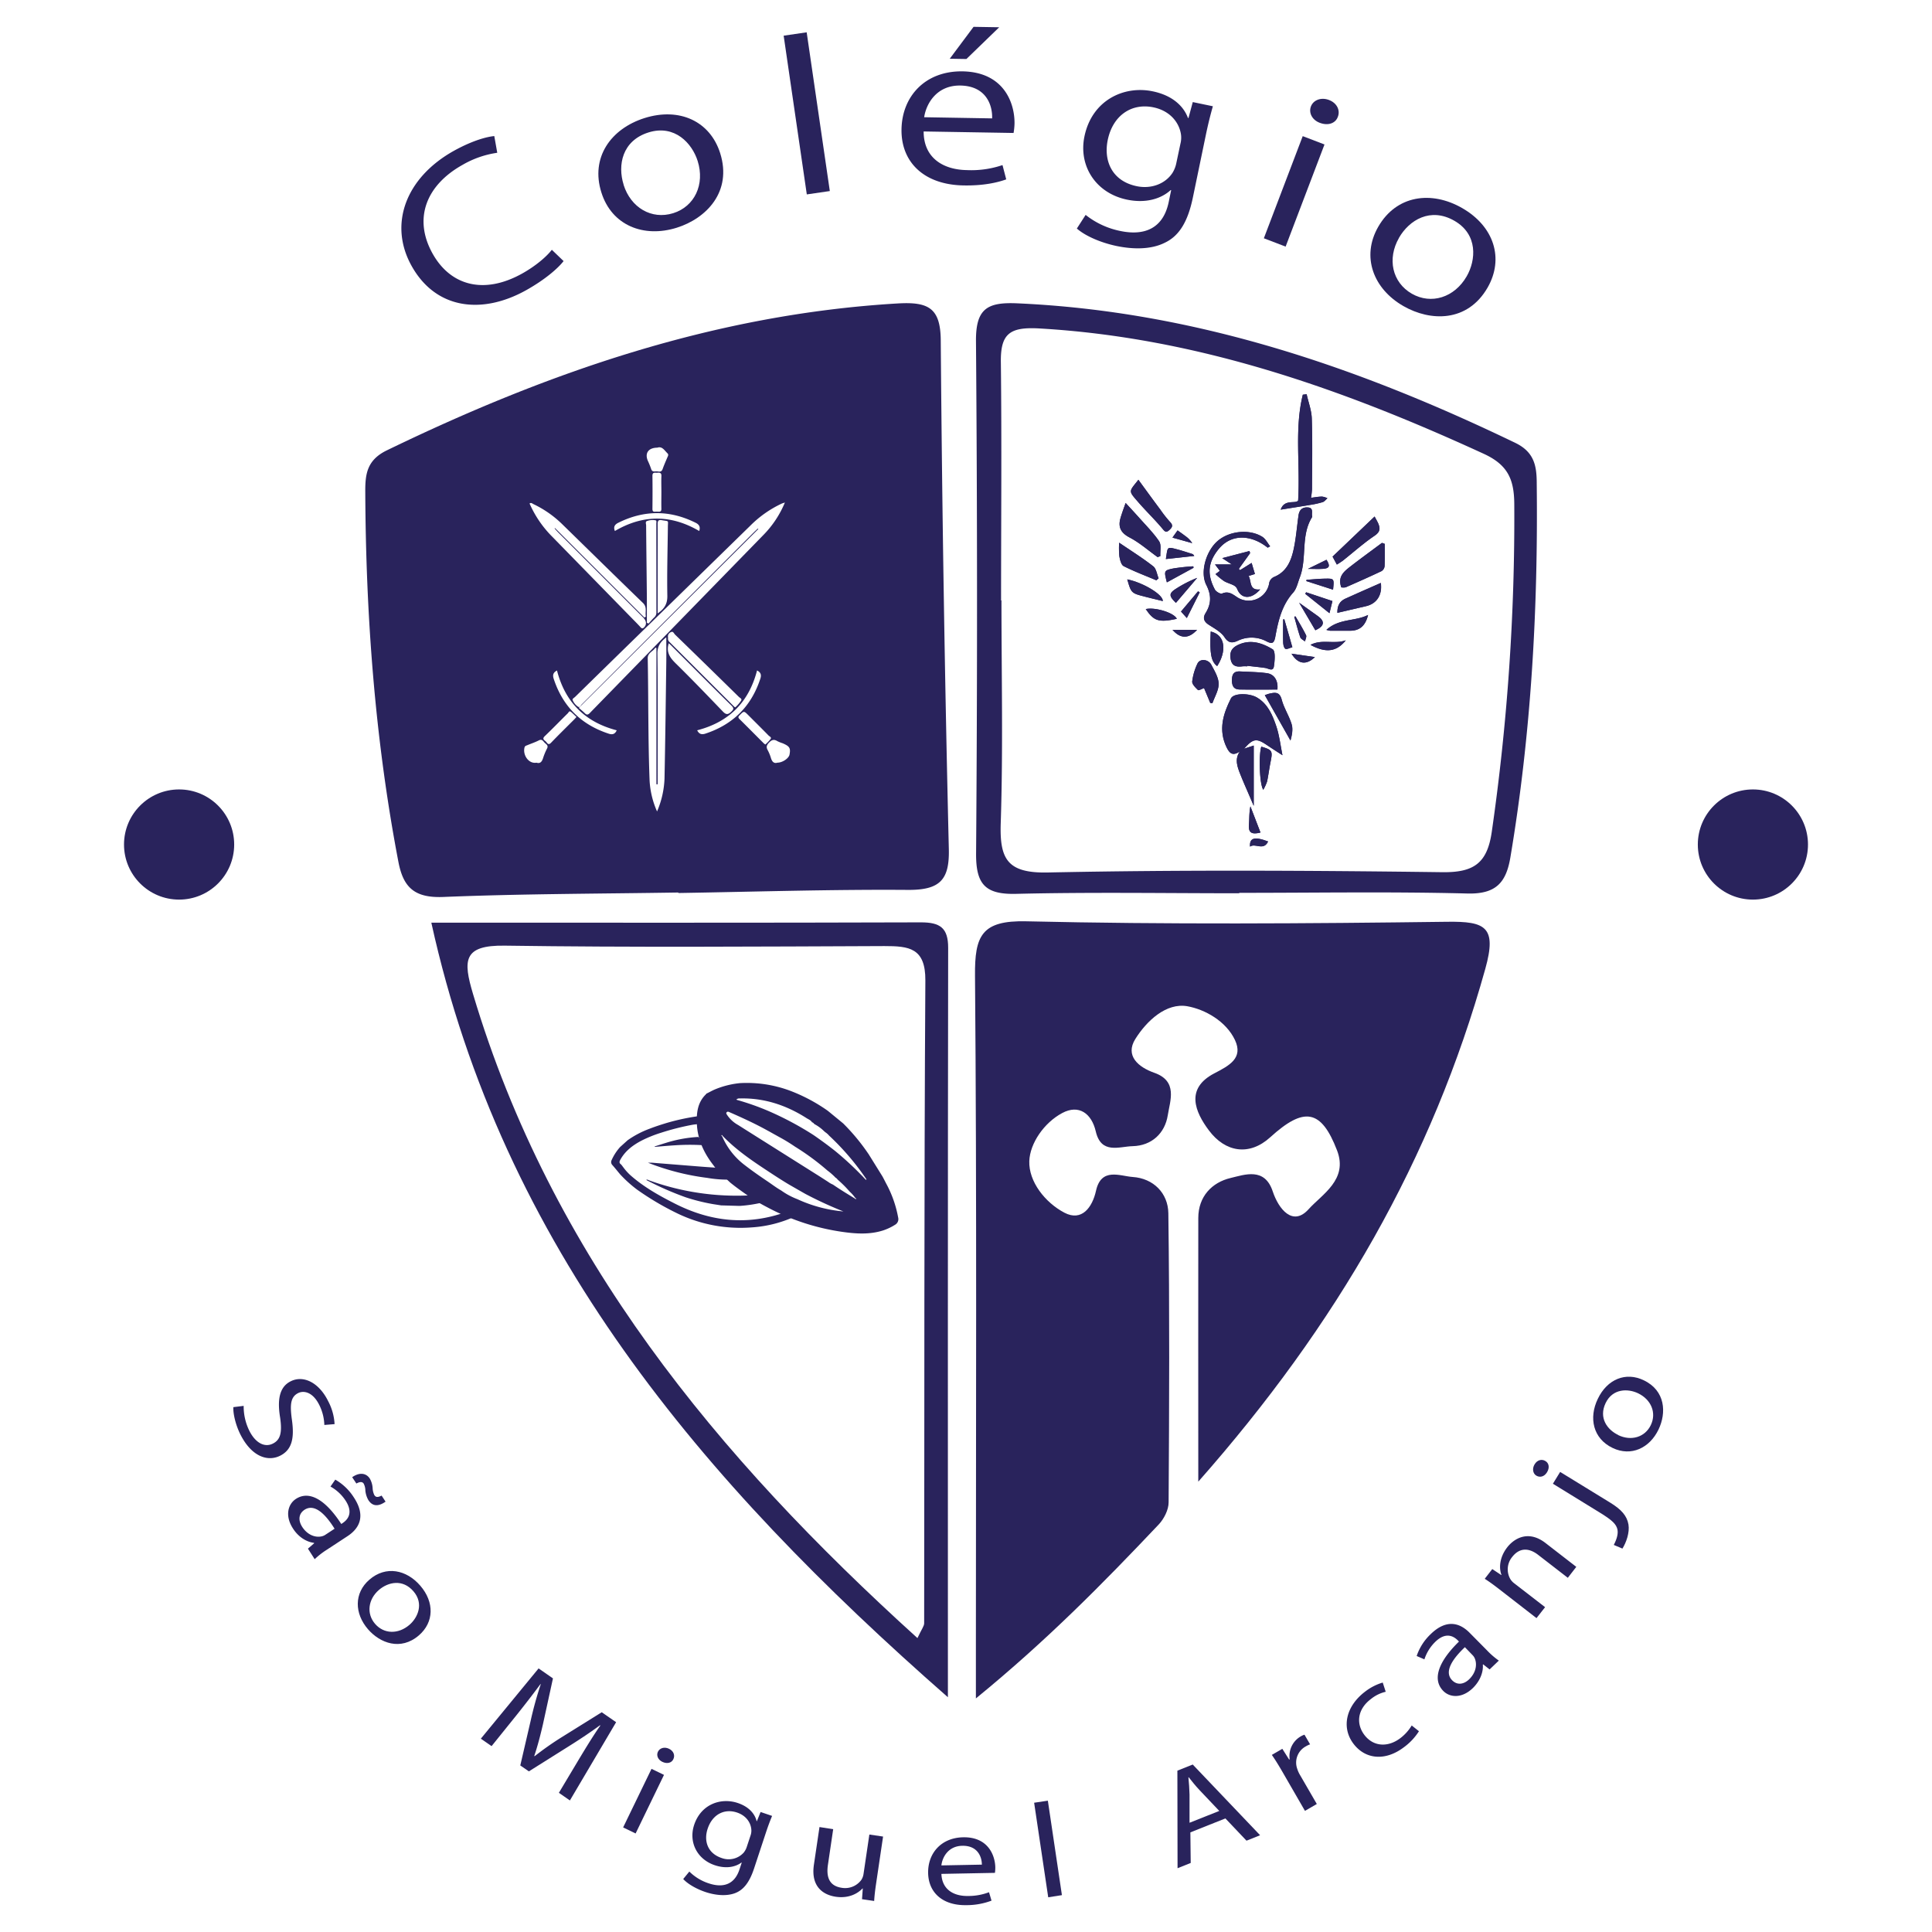 <svg xmlns="http://www.w3.org/2000/svg" id="Camada_1_c&#xF3;pia" data-name="Camada 1 c&#xF3;pia" viewBox="0 0 900 900"><defs><style>.cls-1{fill:#29235c;}</style></defs><title>logotipo-colegio-sao-miguel-arcanjo</title><path class="cls-1" d="M558.21,690.21c0-44.86-.06-83.85,0-122.83,0-10,6.37-16.58,15.06-18.63,6.6-1.56,15.86-5.1,19.62,6.25,2.73,8.24,9.33,16.48,16.67,8.34,6.28-7,18.53-13.79,13.3-27.41-7.4-19.28-15.42-20.44-31.13-6.15-9.77,8.88-20.95,7-28.56-3.18-6.46-8.6-11.13-19.5,2.52-26.6,6.91-3.59,13.6-7.07,9.59-15.54-4.17-8.8-14-14.24-22.11-15.7-9.89-1.78-19,6.8-24.27,15.21-4.94,7.85,1.46,13.19,8.77,15.76,11.11,3.89,7.41,12.92,6.32,19.83-1.31,8.32-7.46,14.16-16.35,14.37-6.27.15-14.67,3.91-17.18-6.86-1.94-8.36-7.84-12.75-15.65-8.57-8.47,4.54-15,14.09-15.32,22.35-.34,9.58,7.36,19.34,16.35,24.07,8.09,4.25,13-2.46,14.72-10.2,2.43-11.05,11.21-6.84,17.08-6.44,9.63.64,16.49,7.51,16.62,16.89.61,44.89.41,89.78.13,134.67,0,3.5-2.15,7.72-4.64,10.35-25.78,27.24-52.07,54-85.14,81v-24.7c0-104,.45-208-.41-311.95-.16-18.6,3-25.84,23.88-25.36,65.35,1.51,130.76,1.06,196.13.22,17.68-.23,23.2,2.27,17.71,21.89C667.22,539.93,622.85,617,558.21,690.21Z"></path><path class="cls-1" d="M577.28,416.12c-34.63,0-69.28-.57-103.9.27-14.46.36-18.79-4.47-18.68-18.86q.9-119.25-.05-238.51c-.14-15.31,5.3-18.33,19.22-17.72,82.45,3.66,158.47,29.54,232,65,9,4.35,10,10.94,10,19.11.66,58.33-2.58,116.35-12.28,174-2,11.94-6.91,17.16-20.05,16.82-35.4-.91-70.84-.31-106.26-.31ZM466.34,279.7h.18c0,34.58.79,69.19-.34,103.74-.55,16.76,3.08,23.34,21.76,23,61.28-1.27,122.61-.93,183.91-.14,14.6.18,20.94-4.06,23.07-18.77a1024.63,1024.63,0,0,0,10.49-152.65c-.06-11.56-3-18.31-14.17-23.46-66-30.33-133.58-54.17-207-58.41-13.88-.8-18.23,2.38-18,15.9C466.67,205.81,466.34,242.76,466.34,279.7Z"></path><path class="cls-1" d="M441.57,790.64c-115.19-101-207.4-210-240.64-360.83,77.25,0,152.66.11,228.07-.14,8.84,0,12.71,2.48,12.69,11.89C441.5,556.18,441.57,670.79,441.57,790.64Zm-14.19-27.56c2-4.25,3.13-5.58,3.13-6.91.15-99.82-.06-199.64.56-299.45.09-15.22-7.68-16-19.06-16-58.95.23-117.9.65-176.84-.2-19.52-.29-19.48,6.9-14.81,22.54C256.72,584.89,333.74,678.3,427.38,763.08Z"></path><path class="cls-1" d="M340.22,550.93c-2.17-2-4.29-4-6.31-6.14l-1.12-1.34a.13.13,0,0,0-.1-.15c-.15-.21-.29-.42-.45-.62-4.46-5.75-7.37-12.12-7.63-19.49-.17-5,.42-9.85,4.39-13.56.05,0,0-.16.05-.24a.21.21,0,0,0,.19,0c1.16-.59,2.3-1.22,3.48-1.76a40.82,40.82,0,0,1,11.34-3l.49-.06a57.55,57.55,0,0,1,23.6,3.57,78.81,78.81,0,0,1,17.47,9.31.13.13,0,0,0,.14.11l7,5.75.19.18.59.6a95.4,95.4,0,0,1,11.21,13.74l.32.51a.15.15,0,0,0,.1.17l5.91,9.51c.55,1,1.11,2.1,1.65,3.16a53.19,53.19,0,0,1,5.67,16,3,3,0,0,1-1.39,3.33,25.14,25.14,0,0,1-5.77,2.72c-6.07,1.9-12.26,1.54-18.43.68a106,106,0,0,1-35.56-11.61c-1.93-1-3.85-2.1-5.77-3.15h0C347.68,556.43,343.82,553.85,340.22,550.93Zm58.22,7.16h0a16.43,16.43,0,0,0-2.55-2.91l-.17-.18a54,54,0,0,0-5.46-5.45.18.18,0,0,0-.16-.16,2.1,2.1,0,0,0-.85-.77h0a30.07,30.07,0,0,0-3.84-3.38l-.22-.19a114.52,114.52,0,0,0-14.31-10.56.17.17,0,0,0-.21-.11,80.76,80.76,0,0,0-7.75-4.75.12.12,0,0,0-.15-.08l-1.57-.88-.06.07.06-.06-2.32-1.3-.51-.29-.52-.27c-5.89-3.29-12-6.09-18.2-8.8-.42-.18-.74-.27-1.13.12s-.09.77.1,1.11a14.75,14.75,0,0,0,5.19,4.8c6.05,3.84,12.13,7.65,18.2,11.48l18,11.34c2,1.24,3.91,2.5,5.87,3.75a9,9,0,0,0,2,1.14l.41.25c3.17,2.18,6.45,4.17,9.73,6.17l.31.2c.12.18.32.35.45.1S398.63,558.16,398.44,558.09Zm-62.08-28.8.18.33a33.21,33.21,0,0,0,10.37,13.12c3.52,2.73,7.19,5.27,10.89,7.76,2,1.36,4,2.89,6.12,4.08a33.11,33.11,0,0,0,7.42,4l.74.33a64.78,64.78,0,0,0,20.82,5.43,179.28,179.28,0,0,1-17.7-8.16l-.5-.28-7.14-4.09c-4.31-2.58-8.5-5.36-12.69-8.14-6.44-4.29-12.7-8.81-18.11-14.39a.38.38,0,0,0-.17-.16c-.13-.15-.19-.51-.48-.3C336,528.93,336.16,529.19,336.36,529.29Zm41.93-6.47c-.65-1.1-1.86-1.44-2.83-2.12-9.4-5.93-19.56-9.28-30.78-9a2,2,0,0,0-1.65.51,2.39,2.39,0,0,0,.37.2,118.39,118.39,0,0,1,14.94,5.3,147.88,147.88,0,0,1,20.15,10.73l.73.48h0c3.32,2.31,6.6,4.69,9.77,7.21a145.48,145.48,0,0,1,12,11c.82.8,1.59,1.66,2.37,2.49l.27-.24A119.07,119.07,0,0,0,386.22,529a8.3,8.3,0,0,0-1.74-1.55l-.57-.48a19.52,19.52,0,0,0-4.54-3.33C379.05,523.29,378.78,522.9,378.29,522.82Z"></path><path class="cls-1" d="M327.93,523c-1.78.72-3.7.66-5.54,1A116.23,116.23,0,0,0,308,527.66a58.3,58.3,0,0,0-9,3.61c-4.05,2.1-7.72,4.8-10,8.94-.5.89-.65,1.6.32,2.22l.65.81a.15.15,0,0,0,.12.16,25.25,25.25,0,0,0,3.62,4.1c6.1,5.39,13.13,9.35,20.31,13,16.88,8.67,34.32,10.59,52.39,4a.89.89,0,0,1,.83-.07,23.5,23.5,0,0,0,4.34,1.44h0c-.13.51-.64.52-1,.69a56.75,56.75,0,0,1-20.42,5.21,67.66,67.66,0,0,1-34.23-6.33,130.84,130.84,0,0,1-18.77-11l-.22-.15a58.79,58.79,0,0,1-8.05-7.23l-.07-.09-.35-.41-.16-.19c-1-1.23-2-2.46-3.08-3.68a2,2,0,0,1-.3-2.29,23.25,23.25,0,0,1,3.88-6l.07-.08,3.45-3.11-.06-.05.05.05a44.25,44.25,0,0,1,10.3-5.41c2.57-1,5.23-1.86,7.89-2.67a102.88,102.88,0,0,1,16.09-3.35c.68-.1.87,0,.93.71A21.44,21.44,0,0,0,327.93,523Z"></path><path class="cls-1" d="M319.43,557.75a143,143,0,0,1-17.6-7.67l-.8-.41c.53-.32.9,0,1.27.16a120,120,0,0,0,47.28,7c.83,0,1.32.47,2,.68,1.06,1.18,2.73,1.46,3.95,2.57a64.16,64.16,0,0,1-10.83,1.67l-.5,0-7.66-.22-.49,0-3.86-.6A90.12,90.12,0,0,1,319.43,557.75Z"></path><path class="cls-1" d="M339.22,549.51a54.18,54.18,0,0,1-9.76-.81,113.55,113.55,0,0,1-27.64-7.08c.8,0,1.28,0,1.75,0l21.21,1.7q4.07.33,8.13.59a2.55,2.55,0,0,1,1.88.84c1.45,1.55,3,3,4.49,4.52A1.05,1.05,0,0,1,339.22,549.51Z"></path><path class="cls-1" d="M305,534.26a.22.22,0,0,1,0-.22c1.73-.55,3.45-1.11,5.19-1.64a61.87,61.87,0,0,1,14.46-2.73c.46,0,.89-.15,1.11.5.36,1.09.84,2.15,1.29,3.28a102.81,102.81,0,0,0-12.54.07C311.38,533.71,308.21,534,305,534.26Z"></path><path class="cls-1" d="M442,395.46q-2.83-118.4-3.76-236.82c-.1-15.21-5.75-18.12-20.08-17.28-84.9,5-162.81,32-237.95,68.43-9.23,4.48-10.09,11-10.05,19.16.25,57.92,4.52,115.48,15.43,172.52,2.26,11.82,7.39,16.92,20.93,16.37,36.45-1.49,73-1.49,109.48-2.07V416c35.69-.58,71.38-1.72,107.06-1.45C438,414.62,442.35,409.75,442,395.46Zm-77.77-160.9c.29-.13.61-.2,1.4-.47a47.35,47.35,0,0,1-9.79,14.9q-40.5,41.55-81,83.08c-.94,1-1.57,1.05-2.47.11-.68-.69-1.44-1.29-2.73-2.43l83.61-83.3-.21-.23c-.72.68-1.45,1.35-2.16,2.05Q310.94,288.2,271,328.13c-.47.48-.93,1.62-1.68,1.11a6.76,6.76,0,0,1-2.58-3.17c-.19-.53.68-1,1.11-1.38Q285.91,307,304,289.36q22.75-22.25,45.52-44.48A51.27,51.27,0,0,1,364.23,234.56Zm-51.65,59.9c1-.54,1.36.64,1.88,1.15q14.91,14.47,29.75,29.05c.47.47,1.61.85,1,1.75a16.13,16.13,0,0,1-2.58,3c-.27.26-.68-.33-1-.6q-14.85-14.85-29.7-29.7a2,2,0,0,1-.7-2A2.17,2.17,0,0,1,312.58,294.46Zm-6.8-9.23a3,3,0,0,1-1,2.37c-.94.89-1.76,1.9-2.63,2.87l-.81-.33c0-3.94,0-7.88,0-11.82-.11-11.21-.26-22.43-.35-33.64,0-.67-.52-1.73.51-2a7.54,7.54,0,0,1,3.88-.3c.61.18.36,1,.36,1.49Q305.77,264.57,305.78,285.23Zm5.09-7.72c.07,3.77-1.35,6.12-4.51,8.23V264.28c0-6.72.06-13.44,0-20.16,0-1.66.53-2.06,2-1.79,3.43.63,2.79-.14,2.76,3.17C311,256.17,310.68,266.85,310.87,277.51Zm-4.55-69c2.18-.69,3.23,1.33,4.63,2.68.55.53.3,1.12,0,1.72-.77,1.84-1.6,3.67-2.26,5.56s-2,1-3.13,1.11-1.87.12-2.25-1.18a37,37,0,0,0-1.56-3.83C300.31,211.06,302.06,208.54,306.32,208.54Zm1.78,20.76c0,2.55-.07,5.12,0,7.67.06,1.73-1.06,1.44-2.06,1.4s-2.14.49-2.11-1.32c.06-5.11.07-10.23,0-15.35,0-1.91,1.24-1.37,2.25-1.46,1.16-.09,2,0,1.93,1.59C308,224.31,308.11,226.81,308.1,229.3ZM288,243.54q18.06-9,36.08,0c1.63.82,2.27,1.89,1.64,3.82-13.16-7.69-26.2-7.69-39.28,0C285.7,245.52,286.28,244.4,288,243.54Zm-39.54-8.72a49.49,49.49,0,0,1,13.41,9.34c12.55,12.25,25.05,24.55,37.66,36.74,2.07,2,.88,4.24,1.35,6.33l-.68.46L258.55,246l-.21.17c.61.67,1.2,1.36,1.84,2l39.4,39.44c1.55,1.55,1.74,3.24.6,4.5-.63.69-1.08.87-1.8.06-1.49-1.64-3.07-3.2-4.62-4.79q-18.24-18.67-36.48-37.34a50.46,50.46,0,0,1-10.59-15.49C247.45,234,248,234.59,248.46,234.82Zm6.36,113.89a29,29,0,0,0-1.88,4.58c-.53,1.61-1.36,2.53-3,2-3.7.65-6.49-3.58-5.6-7.09.17-.67.69-.84,1.17-1,1.84-.78,3.76-1.4,5.53-2.31,1.51-.77,2,.44,2.7,1.13S255.59,347.25,254.82,348.71Zm12.69-13.59c-3.61,3.62-7.28,7.2-10.82,10.89-1.29,1.34-1.74.1-2.36-.53s-2-1.16-.57-2.54c3.65-3.49,7.15-7.12,10.75-10.67.36-.35.63-1.31,1.43-.67s1.71,1.56,2.6,2.4C268.06,334.52,267.8,334.83,267.51,335.12Zm16.09,6.67c-12.88-4.2-21.43-12.69-25.67-25.58-.62-1.88-.13-3,1.54-3.86,3.8,14.73,13,24,27.82,27.86C286.56,341.85,285.45,342.4,283.6,341.79Zm26.78-33c-.25,18-.46,36.05-.83,54.07A42.64,42.64,0,0,1,306.08,378a40.73,40.73,0,0,1-3.47-14.35c-.74-19-.51-38-.87-57-.05-2.57,2.51-3.18,3.55-4.94l.5.16v63.48h.57V357.5c0-17.68.12-35.36-.1-53-.05-3.55,1.47-5.58,4.13-7.61C310.39,301,310.44,304.89,310.38,308.81Zm4.16,0c-2.66-2.61-4.23-5.19-3-9.15.58.55,1.13,1,1.64,1.57,9.17,9.16,18.3,18.37,27.54,27.47,1.34,1.32,1,1.84-.17,2.94-1.54,1.46-2.45,1.27-3.89-.24C329.36,323.78,322.07,316.18,314.54,308.81Zm10.24,31.41c14.86-3.85,24.07-13.13,27.88-27.87,1.64.82,2.16,1.94,1.53,3.84-4.2,12.82-12.67,21.29-25.46,25.54C326.9,342.34,325.67,342,324.78,340.22ZM355.52,346c-3.68-3.67-7.33-7.37-11-11-.7-.69-.72-1.07,0-1.8,2.06-2.06,2-2.11,4.12,0,3.13,3.14,6.28,6.26,9.38,9.42.43.44,1.47.81,1,1.58a19.53,19.53,0,0,1-2.49,2.62C356.12,346.54,355.79,346.31,355.52,346Zm12.26,5.55c-.31,1.67-3.23,3.73-5.62,3.73-1.69.53-2.55-.52-3.07-2.3a19.37,19.37,0,0,0-1.51-3.62c-.73-1.36-.44-2.26.63-3.4,1.25-1.32,2.32-1.69,3.89-.72a17,17,0,0,0,2.48,1C367.88,347.67,368.36,348.47,367.78,351.59Z"></path><path class="cls-1" d="M262.54,121.62c-2.62,3.39-8.7,8.69-17.52,13.61-20.46,11.38-42,8.92-53.3-11.39-10.8-19.39-2.72-41.1,19.78-53.62,9.05-5,15.68-6.56,18.76-6.83l1.38,7.78a44.82,44.82,0,0,0-16.08,5.58c-17,9.46-23.14,25-14.09,41.3,8.44,15.17,24.09,19.22,41.75,9.39,5.71-3.18,11-7.42,13.85-11.08Z"></path><path class="cls-1" d="M335.49,71.37c5.66,17.95-6.45,30.37-20.2,34.7-15.4,4.84-30.3-1-35.14-16.4C275,73.42,284.49,60,300.24,55,316.58,49.86,330.81,56.52,335.49,71.37Zm-45,14.71c3.35,10.63,13,16.4,23.15,13.22C323.54,96.19,328.45,85.93,325,75c-2.59-8.23-10.7-17.14-22.92-13.3S287.61,76.85,290.52,86.08Z"></path><path class="cls-1" d="M365.06,16.62l10.72-1.57L386.56,89l-10.72,1.56Z"></path><path class="cls-1" d="M430.27,61.24c0,12.52,9.32,17.83,20.16,18A45.19,45.19,0,0,0,467,76.9l1.74,6.66c-3.85,1.4-10.4,3-19.89,2.82-18.36-.31-29.15-10.8-28.89-26.16S431,33,448.37,33.24c19.46.33,24.39,15,24.23,24.4a29.46,29.46,0,0,1-.44,4.3Zm31.9-6.09c.22-5.89-2.58-15.09-14.78-15.3-11-.18-15.91,8.36-16.88,14.76Zm3.3-42.45L450.19,27.49l-7.76-.13L453.52,12.5Z"></path><path class="cls-1" d="M565,49.5c-1,3.56-2.06,7.53-3.32,13.6l-6,28.94c-2.37,11.43-6.48,17.89-13,21-6.61,3.35-15.11,3.09-22.47,1.57-7-1.45-14.42-4.5-18.57-8.15l4.09-6.35A38,38,0,0,0,522,107.62c10.85,2.25,19.82-.94,22.43-13.51l1.15-5.56-.24,0C541.08,92.46,534,94.87,525,93c-14.48-3-22.68-15.66-19.82-29.46,3.51-16.89,18.4-23.79,31.79-21,10.14,2.1,14.75,7.78,16.43,12.43l.24,0,2-7.42ZM549.9,66.9a11.34,11.34,0,0,0,.25-4.25C549.31,57,545,51.6,537.3,50c-10.14-2.1-18.89,3.71-21.28,15.25-2,9.78,2.07,19.12,13.54,21.49,6.51,1.35,13.15-.92,16.64-6.22A13.92,13.92,0,0,0,548,75.86Z"></path><path class="cls-1" d="M588.75,111l18.11-47.58L617,67.3l-18.11,47.58Zm34.49-56.65c-1,3-4.44,4.39-8.47,2.85-3.57-1.35-5.21-4.68-4.09-7.63s4.71-4.39,8.4-3S624.4,51.32,623.24,54.37Z"></path><path class="cls-1" d="M693,133.93c-9.38,16.33-26.71,15.84-39.22,8.66-14-8-19.76-23-11.75-36.94,8.49-14.78,24.79-16.94,39.11-8.72C696,105.46,700.72,120.44,693,133.93Zm-41.3-23.1c-5.55,9.67-3.22,20.71,6,26,9,5.15,19.84,1.81,25.55-8.13,4.3-7.48,5.36-19.48-5.75-25.86S656.49,102.44,651.67,110.83Z"></path><path class="cls-1" d="M113.51,654.91a25.59,25.59,0,0,0,2.59,11.49c2.89,5.85,7.22,8,11,6.09,3.54-1.75,4.39-5.12,3.4-12.07-1.38-8.32-.39-14.38,5-17,5.9-2.91,13.11.65,17.36,9.27a25.72,25.72,0,0,1,3,10.72l-4.77.39a22.37,22.37,0,0,0-2.36-9.31c-3-6.05-7.21-6.83-9.8-5.56-3.54,1.75-3.95,5.31-2.95,12.42,1.23,8.73,0,14.07-5.54,16.81-5.84,2.88-13.39.31-18.56-10.15-2.11-4.28-3.35-9.48-3.17-12.51Z"></path><path class="cls-1" d="M143.45,721.42l2.91-2.52-.12-.19c-3.08-.35-7-2.37-9.72-6.61-3.94-6-2.34-11.45,1.33-13.85,6.13-4,13.66.17,21.13,11.68l.52-.35c2.1-1.37,5.43-4.52,1.45-10.59a20,20,0,0,0-7-6.5l2.24-3.22a24.93,24.93,0,0,1,8.64,8.28c6,9.09,2.11,14.76-3,18.09l-9.48,6.22a36.69,36.69,0,0,0-5.76,4.47Zm12.41-9.28c-3.75-6-9-12.06-14-8.83-3,2-2.87,5.21-1.06,8,2.53,3.87,6.23,5,8.94,4.4a4.81,4.81,0,0,0,1.67-.65Zm8.2-24c3.33-2.36,6.46-2,8.19.6a10.18,10.18,0,0,1,1.34,4.56,8.14,8.14,0,0,0,.79,3.16c.65,1,1.48,1.22,3.38.24l1.85,2.82c-3.43,2.43-6.13,2.18-8-.7a11,11,0,0,1-1.41-4.43,7.2,7.2,0,0,0-.78-3.26c-.65-1-1.86-.89-3.41-.05Z"></path><path class="cls-1" d="M195.14,761.81c-8.49,7.32-18.13,3.62-23.74-2.88-6.28-7.28-6.56-16.82.7-23.08,7.68-6.63,17.27-4.62,23.69,2.83C202.45,746.4,202.16,755.76,195.14,761.81ZM176.5,740.67c-5,4.34-5.9,11-1.78,15.78s10.79,4.94,16,.48c3.89-3.35,6.86-9.88,1.87-15.66S180.87,736.91,176.5,740.67Z"></path><path class="cls-1" d="M269.88,819.22c3.05-5.05,6.73-11.11,9.79-15.4l-.19-.12c-4.2,3.1-8.89,6.25-14.26,9.62l-18.85,11.85-4-2.76,4.89-21.08a169.23,169.23,0,0,1,4.65-16.75l-.12-.09c-3.12,4.24-7.45,9.85-11.42,14.8L229,813.41l-5-3.47,26.9-32.73,6.69,4.65-4.71,21.59c-1.27,5.44-2.53,10.21-4,14.53l.18.12a143.6,143.6,0,0,1,12.38-8.71l18.88-11.76,6.69,4.64-21.53,36.45-5.13-3.56Z"></path><path class="cls-1" d="M290.28,851.28,303.5,824l5.81,2.81L296.09,854.1Zm23.4-31.81c-.75,1.72-2.86,2.37-5.17,1.25-2.05-1-2.85-3.05-2-4.74s3-2.36,5.14-1.34S314.53,817.72,313.68,819.47Z"></path><path class="cls-1" d="M359.67,845.92c-.82,2-1.73,4.31-2.89,7.82l-5.52,16.71c-2.19,6.6-5.05,10.14-9.15,11.56s-9.16.8-13.41-.61c-4-1.33-8.22-3.64-10.43-6.08l2.85-3.48a22.77,22.77,0,0,0,9.15,5.53c6.27,2.07,11.79.8,14.19-6.46l1.06-3.21-.14-.05c-2.76,2.06-7.09,3-12.32,1.27-8.36-2.76-12.34-10.81-9.71-18.78,3.22-9.75,12.51-12.82,20.24-10.26,5.85,1.93,8.19,5.61,8.87,8.47l.14,0,1.71-4.25Zm-10.09,9.27a7,7,0,0,0,.44-2.5c-.11-3.4-2.28-6.89-6.74-8.36-5.85-1.94-11.43.9-13.63,7.57-1.87,5.64-.08,11.45,6.54,13.64A9.41,9.41,0,0,0,346.46,863a8.4,8.4,0,0,0,1.41-2.63Z"></path><path class="cls-1" d="M408.14,877.33c-.46,3.1-.79,5.84-.92,8.22l-5.66-.83.36-5-.15,0c-2,2.17-6.2,4.78-12.44,3.86-5.51-.82-11.73-4.4-10.18-14.93l2.6-17.54,6.38,1-2.45,16.6c-.84,5.71.62,9.85,6.43,10.7a9.35,9.35,0,0,0,9.15-3.71,6.93,6.93,0,0,0,1-2.7l2.72-18.4,6.39.94Z"></path><path class="cls-1" d="M438.54,872.93c.29,7.45,5.92,10.41,12.38,10.29a27,27,0,0,0,9.8-1.75l1.17,3.92a32.84,32.84,0,0,1-11.77,2.1c-10.93.21-17.58-5.8-17.76-14.94s6-16.47,16.34-16.67c11.59-.22,14.84,8.43,14.95,14a18.34,18.34,0,0,1-.17,2.57Zm18.85-4.31c0-3.51-1.86-8.92-9.13-8.78-6.52.12-9.29,5.31-9.73,9.14Z"></path><path class="cls-1" d="M481.74,839.78l6.39-.95,6.55,44-6.38,1Z"></path><path class="cls-1" d="M554.52,853.6l.16,14.24-6.13,2.45-.08-45.44,7.15-2.86L587,854.92l-6.33,2.54-9.84-10.37Zm13.47-10-9-9.49c-2.05-2.15-3.66-4.2-5.25-6.2l-.13.06c.25,2.6.45,5.28.52,8l0,13.14Z"></path><path class="cls-1" d="M597.47,825.5c-1.79-3.09-3.4-5.71-5-8l4.89-2.83,3.17,5,.26-.15A10.52,10.52,0,0,1,606,808.84a8.31,8.31,0,0,1,1.68-.75l2.61,4.49a11.4,11.4,0,0,0-2,.95A8.58,8.58,0,0,0,604.31,824a13.94,13.94,0,0,0,1,2.37l8.11,14-5.52,3.2Z"></path><path class="cls-1" d="M661,806.47a27.48,27.48,0,0,1-7.1,7.53c-8.56,6.44-17.85,5.67-23.43-1.73s-3.69-17.37,5.57-24.34a24.86,24.86,0,0,1,8.09-4.13l1.39,4.29a17,17,0,0,0-6.85,3.35c-6.5,4.89-6.93,11.64-3.13,16.7,4.22,5.61,11,5.88,16.67,1.65a20.89,20.89,0,0,0,5.42-6Z"></path><path class="cls-1" d="M693.92,777.68l-3-2.36-.16.15c.26,3.09-1,7.28-4.58,10.83-5.13,5-10.78,4.53-13.85,1.4-5.14-5.22-2.51-13.43,7.32-23l-.44-.45c-1.75-1.79-5.49-4.44-10.67.65a20.05,20.05,0,0,0-5,8.09l-3.6-1.56a24.89,24.89,0,0,1,6.44-10.1c7.74-7.61,14.06-5,18.32-.62l8,8.09a36.53,36.53,0,0,0,5.51,4.77ZM682.4,767.32c-5.11,4.85-10.07,11.21-5.94,15.41,2.5,2.55,5.67,1.8,8-.52,3.29-3.24,3.63-7.08,2.56-9.63a4.87,4.87,0,0,0-1-1.51Z"></path><path class="cls-1" d="M698.32,740.25c-2.47-1.92-4.55-3.43-6.67-4.79l3.51-4.53,4.18,2.78.09-.12c-1.2-3.15-.92-8.13,2.68-12.77,3-3.89,9.65-8.39,17.88-2l14.31,11.08-3.95,5.1-13.82-10.69c-3.86-3-8.38-3.8-12.11,1a9.08,9.08,0,0,0-.84,10.3,7.1,7.1,0,0,0,1.76,1.92l14.42,11.15-4,5.1Z"></path><path class="cls-1" d="M719.9,680.6c1.59.89,2.12,3,.78,5.21s-3.41,2.55-5,1.6-2.05-3.24-.79-5.3S718.25,679.58,719.9,680.6Zm31.86,39.09c1.37-2.6,2.13-5.14,1.71-7.21-.57-2.42-2.26-4.23-8.45-8L723.4,691.18l3.38-5.5,23.43,14.38c5,3.09,7.7,6,8.4,10.15.58,3.72-1,8.24-2.82,11.18Z"></path><path class="cls-1" d="M765.75,643c10.11,4.85,10.58,15.16,6.87,22.9-4.15,8.67-12.77,12.75-21.41,8.61-9.15-4.38-11.16-14-6.91-22.83C748.7,642.43,757.39,638.94,765.75,643Zm-11.89,25.54c6,2.87,12.44,1,15.16-4.69s.2-11.86-5.95-14.81c-4.64-2.22-11.81-2.33-15.11,4.56S748.66,666,753.86,668.49Z"></path><path class="cls-1" d="M577.53,350.11c-2.49,3.62-1.08,7.17.3,10.66s2.84,6.71,4.27,10.07c.61,1.44,1.24,2.89,1.95,4.56V347.3l-4.49,1.48c4.15-4.76,5.78-5,10.63-1.69,2.34,1.6,4.75,3.11,7.23,4.72-1-4.7-1.44-9.32-2.91-13.6-1.74-5.08-3.86-10.18-8.85-13.21-3.63-2.21-11-2.22-12.25.37-3.64,7.26-5.95,14.64-2,22.8C573.08,351.62,574.71,351.9,577.53,350.11Zm13-95,1.13-.62c-1.19-1.5-2.1-3.46-3.63-4.42-6.07-3.8-15.45-2.78-20.9,2-5.26,4.57-8.26,14.39-5.22,20.38,2.44,4.8,2.37,8.81-.33,13.17-1.36,2.19-.84,3.9,1.44,5.38,2.66,1.73,5.78,3.38,7.43,5.89,1.92,2.92,3.85,2.64,6.1,1.61a14.81,14.81,0,0,1,13.5.3c2.29,1.14,3.37,1.14,4-2.06,1.37-7.39,3-14.74,8.33-20.69,1.62-1.8,2.15-4.6,3.07-7,3.5-9,.33-19.45,5.72-28.12a1.21,1.21,0,0,0,0-.71c-.18-1.51.76-3.65-1.93-3.84s-4,1.2-4.35,3.66c-.76,5.25-1.14,10.58-2.26,15.74-1.19,5.49-3.27,10.62-9.17,13a4,4,0,0,0-2.19,2.56,9.7,9.7,0,0,1-14.86,6.94c-2.12-1.4-4.11-3.14-7.15-1.78-.72.32-2.81-.88-3.34-1.87-3.6-6.83-3.46-12.6,1.87-19C573.52,248.77,582.6,248.82,590.57,255.15Zm18.12-71.48-1.76.22c-3.94,16-1.16,32.15-2.19,49.32-1.23,1.67-6.4-.86-8.11,4.22,5.15-.83,9.42-1.48,13.69-2.21a41.07,41.07,0,0,0,5.84-1.29c.85-.27,1.49-1.18,2.23-1.8a8.11,8.11,0,0,0-2.5-.78c-1.7,0-3.39.35-5.15.56a35.81,35.81,0,0,0,.46-4.06c0-10.93.24-21.86-.1-32.77C611,191.26,609.53,187.47,608.69,183.67Zm-42.44,83.79a33.89,33.89,0,0,0,3.91,3.24c1.39.85,3.05,1.23,4.51,2a3.55,3.55,0,0,1,1.65,1.64c1.86,4.79,6.5,5.13,10.75.27-5.29.65-4-3.79-5.39-6.25l2.93-.92-1.54-5.16-5.39,3.37-.57-.59,5.25-7.34-.27-1L569.36,260l4.46,2.94H566l2.27,3Zm58.58,6.17a5.52,5.52,0,0,0,2.07,0c5.59-2.45,11.17-4.93,16.69-7.54a3.1,3.1,0,0,0,1.42-2.24c.15-3.48.07-7,.07-10.46l-1.28-.46c-4.87,3.63-9.8,7.2-14.6,10.92C626.18,266.15,623,268.56,624.83,273.63ZM581,310.41l0-.25c2.81.34,5.64.61,8.43,1,1.51.22,3.63,1.81,4-.76s.77-7.12-.57-7.93c-4.77-2.88-10.16-4.8-16-2.12-3,1.38-4.08,3.23-3.63,6.4.5,3.5,2.65,4.06,5.59,3.65A15.56,15.56,0,0,1,581,310.41Zm-56.61-76.12c-1,2.75-1.66,4.58-2.26,6.45-1.38,4.34-.43,7.27,4,9.6,4.69,2.44,8.77,6.08,13.12,9.19l1.27-.48c-.14-2.34.55-5.23-.57-6.9-2.76-4.08-6.35-7.6-9.63-11.32C528.51,238.77,526.62,236.77,524.35,234.29Zm70.7,86.93c.4-4.09-1.38-7.14-4.9-7.64-4.1-.59-8.28-.57-12.43-.81-2.47-.15-3.72.85-3.84,3.49s.42,4.87,3.58,4.93C583.33,321.3,589.21,321.22,595.05,321.22Zm-31.3,6.21,1,.2c1.06-3.05,3-6.11,2.91-9.14s-1.94-6-3.39-8.75-5.34-3-6.46-.62a26.43,26.43,0,0,0-2.46,8.34c-.13,1.25,1.52,2.85,2.68,4,.33.31,1.77-.54,2.84-.91Zm76.58-86.82-19.6,18.68,2,3.71c1.09-.71,2-1.22,2.84-1.87,4.9-3.88,9.57-8.1,14.75-11.58,2.67-1.8,2.66-3.43,1.65-5.79C641.63,242.9,641.12,242.09,640.33,240.61Zm-110-17.13c-4.51,5.72-4.8,5-.06,10.46,3.59,4.14,7.56,7.95,11.08,12.14,1.12,1.32,1.72,2.32,3.26.92,1.17-1.06,2.16-2.08.51-3.77a54,54,0,0,1-4.59-5.81C537.07,232.8,533.71,228.15,530.29,223.48Zm92.69,62,13.3-3.1c5-1.15,7.67-5.21,6.91-10.83-5.53,2.44-11,4.83-16.44,7.29C624.28,280,622.91,281.88,623,285.48ZM521.35,252.81a38.51,38.51,0,0,0,.08,6.33c.3,1.64.86,4,2,4.58,4.92,2.49,10.12,4.44,15.22,6.6l1.06-.92c-.8-1.91-1.08-4.49-2.51-5.6C532.27,259.94,526.91,256.59,521.35,252.81Zm67.84,71,12,21.14c.68-2.46,1.24-5.18.55-7.53-1.16-3.93-3.58-7.5-4.62-11.44s-3.18-3.44-5.86-2.84C590.55,323.31,589.9,323.6,589.19,323.83Zm-.7,44.09a21.85,21.85,0,0,0,1.78-3.89c.64-3,1-6,1.59-9,1.06-5.24.86-5.65-4.29-7.18C586.35,351.42,586.66,365.17,588.49,367.92Zm29.39-74.49a16.32,16.32,0,0,0,1.74.39c3.1,0,6.19,0,9.29,0,4.48,0,7.14-2.26,8.39-7.35C631.24,289.54,623.82,288,617.88,293.43ZM541.67,280c.2-3-9.14-8.62-16.55-10.1,1.85,6.42,1.85,6.43,8.46,8.11C536.27,278.72,539,279.36,541.67,280ZM564,294.19c-.49,10.33.19,13.94,3,16.11C571.18,303.88,571.27,295.92,564,294.19Zm-15.77-5.92c-1.25-2.84-10.18-5.53-14.47-4.54C537.52,289.33,539.83,290.08,548.19,288.27Zm-.41-7.45,9.89-11.62a56.23,56.23,0,0,0-9.66,4.93C544.43,276.39,544.41,277.57,547.78,280.82ZM556,264.51l-.1-.72a92.68,92.68,0,0,0-9.31,1c-4.42.92-4.39,1.08-3,6.47C547.77,269,551.86,266.74,556,264.51Zm49.19,16.23c2.88,4.89,5.24,8.89,7.57,12.86,4.26-1.92,4.58-4.13,1.15-6.61C611.25,285.1,608.62,283.23,605.15,280.74Zm5.31,19.67c7.13,3.87,12.11,3.28,16.45-2.12C621.4,300.24,615.85,297.57,610.46,300.41Zm-2.05-24.51-.39.76,11.27,9L620.7,280Zm-65.3-15.48L556.32,259a1.71,1.71,0,0,0-1.13-1c-2.33-.72-4.65-1.51-7-2.12C543.41,254.61,544,254.83,543.11,260.42Zm65.5,9.68-.08.61,12.44,4c.55-5.14.54-5.22-3.71-5.14C614.37,269.6,611.49,269.91,608.61,270.1ZM587.18,387.82l-4.69-12.18c-.64,3-.45,5.71-.69,8.42C581.49,387.59,582.76,389,587.18,387.82Zm11.09-99.37-.57.11c0,3.53-.08,7.06,0,10.59,0,1.08.33,2.6,1,3.07s2-.4,3.27-.7C600.72,296.86,599.49,292.66,598.27,288.45Zm-45.4-.55c2.19-4.36,4.1-8.17,6-12l-.79-.45-7.93,9.42Zm48.78,16.62c3.06,5,7,5.38,10.88,1.57Zm-44-11.11H546.22C549.81,297.54,553.68,297.74,557.63,293.41ZM590.72,392c-6.23-2.37-8.76-1.72-8.4,2.39C584.77,392.57,588.61,396.5,590.72,392Zm12.76-104.84-.57.14c.91,3.2,1.72,6.44,2.8,9.58.28.81,1.45,1.31,2.21,1.94.19-1,.85-2.18.5-2.88C606.94,292.89,605.16,290,603.48,287.12ZM609.29,265c2.56,0,4.78.13,7,0,3.06-.22,3.49-1.29,1.66-4.22Zm-63.11-14.57,9.21,2.58a11.79,11.79,0,0,0-3.14-3.25c-1.21-.92-2.45-1.78-3.69-2.68Z"></path><path class="cls-1" d="M590.57,255.15c-8-6.33-17.05-6.38-22.74.49-5.33,6.43-5.47,12.2-1.87,19,.53,1,2.62,2.19,3.34,1.87,3-1.36,5,.38,7.15,1.78a9.7,9.7,0,0,0,14.86-6.94,4,4,0,0,1,2.19-2.56c5.9-2.4,8-7.53,9.17-13,1.12-5.16,1.5-10.49,2.26-15.74.36-2.46,1.77-3.84,4.35-3.66s1.75,2.33,1.93,3.84a1.21,1.21,0,0,1,0,.71c-5.39,8.67-2.22,19.08-5.72,28.12-.92,2.39-1.45,5.19-3.07,7-5.33,5.95-7,13.3-8.33,20.69-.59,3.2-1.67,3.2-4,2.06a14.81,14.81,0,0,0-13.5-.3c-2.25,1-4.18,1.31-6.1-1.61-1.65-2.51-4.77-4.16-7.43-5.89-2.28-1.48-2.8-3.19-1.44-5.38,2.7-4.36,2.77-8.37.33-13.17-3-6,0-15.81,5.22-20.38,5.45-4.75,14.83-5.77,20.9-2,1.53,1,2.44,2.92,3.63,4.42Z"></path><path class="cls-1" d="M577.53,350.11c-2.82,1.79-4.45,1.51-6.12-1.94-3.95-8.16-1.64-15.54,2-22.8,1.29-2.59,8.62-2.58,12.25-.37,5,3,7.11,8.13,8.85,13.21,1.47,4.28,2,8.9,2.91,13.6-2.48-1.61-4.89-3.12-7.23-4.72-4.85-3.31-6.48-3.07-10.63,1.69Z"></path><path class="cls-1" d="M608.69,183.67c.84,3.8,2.3,7.59,2.41,11.41.34,10.91.14,21.84.1,32.77a35.81,35.81,0,0,1-.46,4.06c1.76-.21,3.45-.53,5.15-.56a8.11,8.11,0,0,1,2.5.78c-.74.62-1.38,1.53-2.23,1.8a41.07,41.07,0,0,1-5.84,1.29c-4.27.73-8.54,1.38-13.69,2.21,1.71-5.08,6.88-2.55,8.11-4.22,1-17.17-1.75-33.37,2.19-49.32Z"></path><path class="cls-1" d="M566.25,267.46l2-1.55-2.27-3h7.84L569.36,260l12.73-3.31.27,1L577.11,265l.57.59,5.39-3.37,1.54,5.16-2.93.92c1.44,2.46.1,6.9,5.39,6.25-4.25,4.86-8.89,4.52-10.75-.27a3.55,3.55,0,0,0-1.65-1.64c-1.46-.75-3.12-1.13-4.51-2A33.89,33.89,0,0,1,566.25,267.46Z"></path><path class="cls-1" d="M624.83,273.63c-1.81-5.07,1.35-7.48,4.37-9.82,4.8-3.72,9.73-7.29,14.6-10.92l1.28.46c0,3.49.08,7-.07,10.46a3.1,3.1,0,0,1-1.42,2.24c-5.52,2.61-11.1,5.09-16.69,7.54A5.52,5.52,0,0,1,624.83,273.63Z"></path><path class="cls-1" d="M581,310.41a15.56,15.56,0,0,0-2.16,0c-2.94.41-5.09-.15-5.59-3.65-.45-3.17.62-5,3.63-6.4,5.88-2.68,11.27-.76,16,2.12,1.34.81,1,5.28.57,7.93s-2.52,1-4,.76c-2.79-.42-5.62-.69-8.43-1Z"></path><path class="cls-1" d="M524.35,234.29c2.27,2.48,4.16,4.48,6,6.54,3.28,3.72,6.87,7.24,9.63,11.32,1.12,1.67.43,4.56.57,6.9l-1.27.48c-4.35-3.11-8.43-6.75-13.12-9.19-4.48-2.33-5.43-5.26-4-9.6C522.69,238.87,523.39,237,524.35,234.29Z"></path><path class="cls-1" d="M595.05,321.22c-5.84,0-11.72.08-17.59,0-3.16-.06-3.71-2.18-3.58-4.93s1.37-3.64,3.84-3.49c4.15.24,8.33.22,12.43.81C593.67,314.08,595.45,317.13,595.05,321.22Z"></path><path class="cls-1" d="M563.75,327.43l-2.86-6.91c-1.07.37-2.51,1.22-2.84.91-1.16-1.12-2.81-2.72-2.68-4a26.43,26.43,0,0,1,2.46-8.34c1.12-2.41,5.07-2.05,6.46.62s3.33,5.8,3.39,8.75-1.85,6.09-2.91,9.14Z"></path><path class="cls-1" d="M640.33,240.61c.79,1.48,1.3,2.29,1.66,3.15,1,2.36,1,4-1.65,5.79-5.18,3.48-9.85,7.7-14.75,11.58-.82.65-1.75,1.16-2.84,1.87l-2-3.71Z"></path><path class="cls-1" d="M577.53,350.11l2-1.33,4.49-1.48v28.1c-.71-1.67-1.34-3.12-1.95-4.56-1.43-3.36-2.94-6.68-4.27-10.07S575,353.73,577.53,350.11Z"></path><path class="cls-1" d="M530.29,223.48c3.42,4.67,6.78,9.32,10.2,13.94a54,54,0,0,0,4.59,5.81c1.65,1.69.66,2.71-.51,3.77-1.54,1.4-2.14.4-3.26-.92-3.52-4.19-7.49-8-11.08-12.14C525.49,228.46,525.78,229.2,530.29,223.48Z"></path><path class="cls-1" d="M623,285.48c-.07-3.6,1.3-5.52,3.77-6.64,5.43-2.46,10.91-4.85,16.44-7.29.76,5.62-1.91,9.68-6.91,10.83Z"></path><path class="cls-1" d="M521.35,252.81c5.56,3.78,10.92,7.13,15.88,11,1.43,1.11,1.71,3.69,2.51,5.6l-1.06.92c-5.1-2.16-10.3-4.11-15.22-6.6-1.17-.6-1.73-2.94-2-4.58A38.51,38.51,0,0,1,521.35,252.81Z"></path><path class="cls-1" d="M589.19,323.83c.71-.23,1.36-.52,2-.67,2.68-.6,4.86-1,5.86,2.84s3.46,7.51,4.62,11.44c.69,2.35.13,5.07-.55,7.53Z"></path><path class="cls-1" d="M588.49,367.92c-1.83-2.75-2.14-16.5-.92-20.1,5.15,1.53,5.35,1.94,4.29,7.18-.61,3-1,6.05-1.59,9A21.85,21.85,0,0,1,588.49,367.92Z"></path><path class="cls-1" d="M617.88,293.43c5.94-5.41,13.36-3.89,19.42-6.94-1.25,5.09-3.91,7.33-8.39,7.35-3.1,0-6.19,0-9.29,0A16.32,16.32,0,0,1,617.88,293.43Z"></path><path class="cls-1" d="M541.67,280c-2.71-.67-5.4-1.31-8.09-2-6.61-1.68-6.61-1.69-8.46-8.11C532.53,271.41,541.87,277,541.67,280Z"></path><path class="cls-1" d="M564,294.19c7.31,1.73,7.22,9.69,3,16.11C564.15,308.13,563.47,304.52,564,294.19Z"></path><path class="cls-1" d="M548.19,288.27c-8.36,1.81-10.67,1.06-14.47-4.54C538,282.74,546.94,285.43,548.19,288.27Z"></path><path class="cls-1" d="M547.78,280.82c-3.37-3.25-3.35-4.43.23-6.69a56.23,56.23,0,0,1,9.66-4.93Z"></path><path class="cls-1" d="M556,264.51c-4.1,2.23-8.19,4.47-12.44,6.8-1.36-5.39-1.39-5.55,3-6.47a92.68,92.68,0,0,1,9.31-1Z"></path><path class="cls-1" d="M605.15,280.74c3.47,2.49,6.1,4.36,8.72,6.25,3.43,2.48,3.11,4.69-1.15,6.61C610.39,289.63,608,285.63,605.15,280.74Z"></path><path class="cls-1" d="M610.46,300.41c5.39-2.84,10.94-.17,16.45-2.12C622.57,303.69,617.59,304.28,610.46,300.41Z"></path><path class="cls-1" d="M608.41,275.9,620.7,280l-1.41,5.63-11.27-9Z"></path><path class="cls-1" d="M543.11,260.42c.88-5.59.3-5.81,5.07-4.57,2.36.61,4.68,1.4,7,2.12a1.71,1.71,0,0,1,1.13,1Z"></path><path class="cls-1" d="M608.61,270.1c2.88-.19,5.76-.5,8.65-.56,4.25-.08,4.26,0,3.71,5.14l-12.44-4Z"></path><path class="cls-1" d="M587.18,387.82c-4.42,1.15-5.69-.23-5.38-3.76.24-2.71.05-5.46.69-8.42Z"></path><path class="cls-1" d="M598.27,288.45c1.22,4.21,2.45,8.41,3.8,13.07-1.23.3-2.64,1.1-3.27.7s-1-2-1-3.07c-.13-3.53,0-7.06,0-10.59Z"></path><path class="cls-1" d="M552.87,287.9l-2.7-3,7.93-9.42.79.45C557,279.73,555.06,283.54,552.87,287.9Z"></path><path class="cls-1" d="M601.65,304.52l10.88,1.57C608.64,309.9,604.71,309.55,601.65,304.52Z"></path><path class="cls-1" d="M557.63,293.41c-4,4.33-7.82,4.13-11.41,0Z"></path><path class="cls-1" d="M590.72,392c-2.11,4.54-6,.61-8.4,2.39C582,390.24,584.49,389.59,590.72,392Z"></path><path class="cls-1" d="M603.48,287.12c1.68,2.91,3.46,5.77,4.94,8.78.35.7-.31,1.91-.5,2.88-.76-.63-1.93-1.13-2.21-1.94-1.08-3.14-1.89-6.38-2.8-9.58Z"></path><path class="cls-1" d="M609.29,265l8.64-4.25c1.83,2.93,1.4,4-1.66,4.22C614.07,265.14,611.85,265,609.29,265Z"></path><path class="cls-1" d="M546.18,250.44l2.38-3.35c1.24.9,2.48,1.76,3.69,2.68a11.79,11.79,0,0,1,3.14,3.25Z"></path><circle class="cls-1" cx="816.57" cy="393.41" r="25.66"></circle><circle class="cls-1" cx="83.43" cy="393.41" r="25.66"></circle></svg>